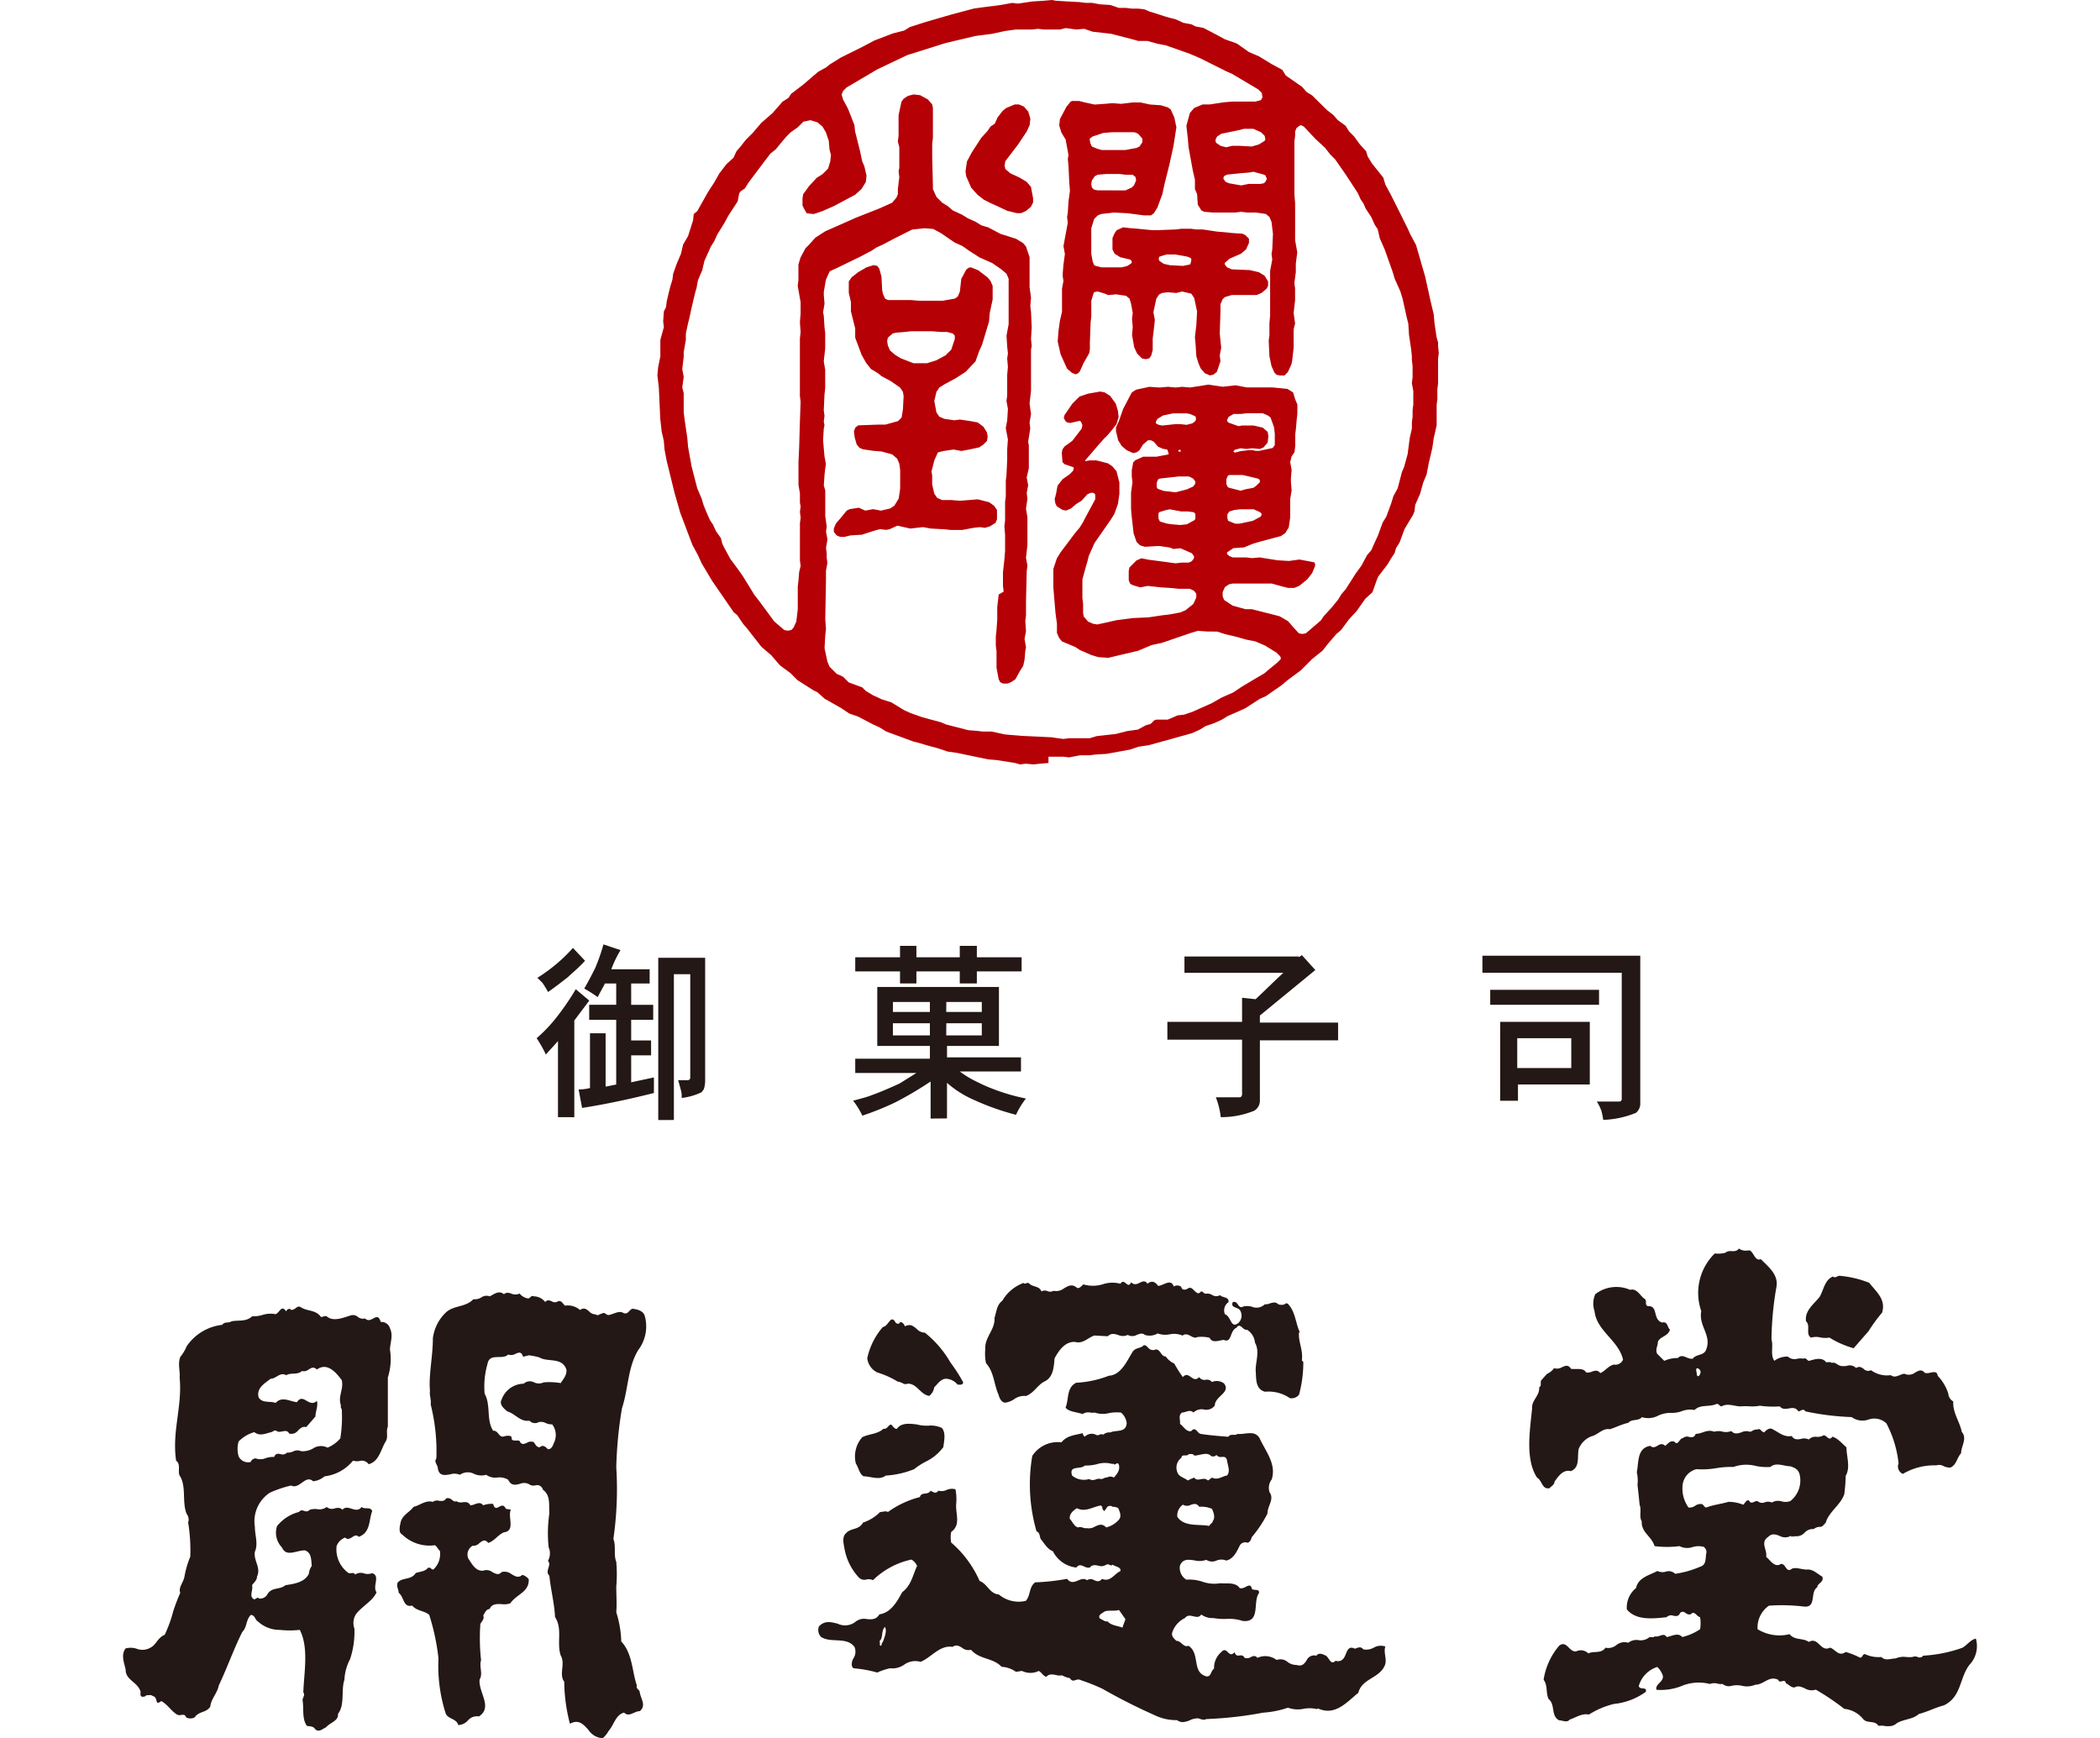 <svg xmlns="http://www.w3.org/2000/svg" width="145" height="120" viewBox="0 0 145 120">
  <g id="グループ_232" data-name="グループ 232" transform="translate(-95 -353)">
    <rect id="長方形_49" data-name="長方形 49" width="145" height="120" transform="translate(95 353)" fill="none"/>
    <g id="logo_kaiundo" transform="translate(103.493 353)">
      <path id="パス_199" data-name="パス 199" d="M102.3,52.482l-.589.049-.442.049-.54-.049-.393.049-.344-.1-1.276-.2-.589-.049-2.109-.441-.688-.1-.589-.2-.884-.244-.488-.148-.4-.1-1.866-.687-.488-.3-.441-.2-1.031-.54-.589-.2-.589-.393-1.129-.639-.488-.441-.295-.147-1.08-.688-.488-.488-.731-.54-.589-.688-.688-.589L81.5,43.207l-.295-.344-.393-.589-.244-.2-1.492-2.165-.731-1.228-.244-.54-.393-.731-.835-2.209-.393-1.375-.545-2.215-.147-.785-.049-.589-.147-.639-.049-.442-.049-.442-.049-1.08-.049-1.08-.1-.835.049-.54L75.5,24.4V23.269l.244-.884-.049-.393.049-.688.147-.295.049-.393.148-.639.1-.393.148-.488.049-.393.244-.688.295-.688.147-.639.344-.589.344-1.08.049-.442.244-.2.688-1.228.244-.393.2-.295.393-.688.488-.639.488-.442.2-.442.295-.344.344-.442.488-.488.589-.688.785-.688.688-.785.393-.244.2-.295.835-.639,1.031-.884.54-.295.244-.2.393-.244.393-.244,1.473-.731.835-.442,1.276-.488.785-.2.393-.244,1.08-.344.835-.244L95.608.8,97.149.389l.731-.1L99.009.143,99.8,0l.393.049.982-.147.785-.049L102.55-.2l.244.049.785.049.884.049.393.049h.441l.54.1.731.049.589.2h.488l.393.049h.441l.441.049.344.147,1.08.344.344.1.393.1.54.244.54.1.295.147.54.1.933.488.54.295.835.295.835.589.688.295.884.54.731.393.244.393,1.129.785.295.344.393.244L121.531,7.4l.441.344.3.344.54.393.244.393.344.344.393.54.442.488.1.344.295.488.786.983.148.488.393.731.639,1.276.488.983.2.441.393.731.639,2.21.344,1.571.244,1.031.049.589.148.983.1.344v.244l.049.488-.049.393v1.719l-.049.393v.674l-.049.393v1.424l-.2.884-.1.688-.244,1.031-.148.785-.244.589-.2.731-.344.785-.049.441-.1.244-.589.983-.344.933-.244.393-.1.344-.2.295-.295.488-.639.835-.1.244-.295.835-.488.442-.589.835-.54.589-.54.731-.344.295-.295.344-.295.344-.344.442-.731.589-.785.785-.932.688-.344.3-1.129.785-.441.2-.982.639-.441.2-.785.344-.393.244-.54.244-.589.2-.393.244-.54.244-1.228.344-1.768.488-.688.1-.589.2-1.62.295-.785.049-.393.049H104.5l-.785.147-.393-.049H102.3m.295-1.325.731.1.393-.049h1.424l.488-.147.441-.049.884-.1.785-.2.731-.1.54-.295.344-.1.244-.244.147-.049h.785l.688-.295.442-.049.589-.2.442-.2.884-.393.688-.393.785-.344.589-.393.983-.589.589-.344.344-.295.54-.441.244-.244v-.1l-.049-.1-.244-.244-.785-.488-.688-.295-.54-.1-.884-.244-.639-.147-.563-.184H113.3l-.688-.049-.488.147-1.424.488-.589.2-.688.147-.933.393-2.063.488-.688-.049-.488-.147-.785-.344-.3-.2-.344-.147-.589-.244-.2-.244-.148-.344v-.639l-.1-.731-.1-1.179-.049-.589V39.078l.244-.731.244-.393,1.031-1.375.295-.344.244-.393.148-.295.344-.639.344-.639v-.295l-.049-.1-.1-.049h-.15l-.244.1-.393.442-.393.244-.344.295-.344.147-.244-.049-.393-.244-.1-.2-.049-.295.1-.393.1-.54.344-.442.488-.344.244-.244.049-.2-.049-.049-.589-.2-.147-.147-.049-.639.049-.244.147-.2.54-.393.639-.835.049-.244-.1-.244-.1-.049-.639.147-.244-.049-.1-.1-.1-.2.049-.2.54-.785.488-.488.589-.2.835-.147.3.049.393.244.393.54.147.488.049.441-.147.488-.344.442-.295.344-.244.244-.393.442-.884,1.031v.049h.049l.244-.049h.488l.785.2.3.2.295.344.2.785v.785l-.1.688-.244.688-.244.393-1.129,1.62-.393.884-.1.393-.1.344-.244.884V41.1l.049.393v.639l.049.244.295.344.344.148.295.049,1.325-.295,1.129-.147,1.08-.049.982-.147.441-.049.785-.147.344-.147.546-.439.2-.442V40.8l-.147-.2-.295-.147h-.785l-.441-.049-.785-.049-.884-.1-.54.1-.488-.147-.2-.1-.1-.244v-.639l.049-.244.488-.488.344-.147.488.1,1.129.148.731.1.441-.049h.488l.2-.1.148-.2V38.2l-.148-.2-.785-.344-.488.049-.244-.1-.688-.1h-.244l-.785.049-.344-.1-.244-.244-.2-.589-.049-.441-.1-.884L108,34.909v-1.08l.1-.731-.049-.393v-.442l.1-.54.148-.147.54-.244h.933l.244-.049.54-.1.049-.049-.1-.295-.295-.049-.344-.147-.295-.344-.2-.1h-.2l-.344.295-.244.393-.2.147-.244.049-.442-.2-.344-.295-.244-.393-.148-.639v-.244l.2-.441.295-.835.589-1.129.295-.2.933-.2.687.049.589-.049.54.049.441-.049.54.049,1.276-.2.983.147.884-.1.785.147h1.768l1.031.1.393.244.148.488.147.344v.639l-.049.442-.049.589-.049.393v.785l-.049.442-.2.295-.1.393.1.54-.049.589v.244l.049.589-.1.589v1.276l-.1.688-.244.393-.295.2-1.473.393-.488.147-.589.244-.731.049-.441.295v.1l.148.147.244.1h.933l.393.049.54-.049.295.049.933.147.785.049.731-.1.785.147.244.049.049.1v.147l-.2.488-.344.441-.54.441-.344.147h-.442l-.393-.1-.731-.2h-2.7l-.244.049-.295.2-.148.344v.295l.1.244.589.393.884.244h.442l1.915.488.589.344.295.344.443.488.244.049.244-.049.688-.589.344-.295.2-.295.54-.589.441-.54.244-.393.295-.344.688-1.08.393-.54.393-.731.295-.344.148-.344.295-.639.344-.933.244-.393.344-.933.148-.488.295-.54.295-1.129.148-.344.244-.884.148-1.129.147-.639v-.441l.049-.393v-.441l.049-.393V26.8l-.1-.54.049-.393v-.785l-.049-.442V24.4l-.049-.488-.148-.983-.049-.785-.1-.393-.295-1.326-.148-.488-.393-.884-.148-.488-.54-1.523-.344-.785-.148-.639-.2-.295-.244-.54L124.2,14.2l-.147-.344-.2-.295-.2-.441-.835-1.276L122.1,10.81l-.354-.356-.344-.442-.687-.639-.785-.835-.2-.1-.1.049-.2.147-.1.244v.295l-.049.393v3.683l.049.589V16.39l.148.835-.1.785V18.6l-.1.731.049.393v.8l-.1.884.1.731-.1.393v1.284l-.1.884-.049.244-.244.54-.244.244h-.295l-.244-.049-.148-.147-.2-.442-.148-.688-.049-1.08.049-.393v-.785l.049-.589V18.505l.147-.785-.049-.393.049-.295.049-1.08-.1-.835-.148-.344-.244-.2-.687-.1H116l-.393-.049-.393.049h-1.571l-.589-.049-.2-.1-.244-.393-.049-.731-.148-.344v-.642l-.147-.639-.295-1.62-.049-.589-.1-.884.244-.884.295-.344.589-.244h.488l.985-.149.589-.049h1.571l.393-.1.1-.2-.049-.295-.244-.244-1.816-1.08-.344-.147-1.179-.589-.688-.344-.688-.295-1.668-.59-.54-.1-.731-.2H108.5l-.344-.1-1.525-.393-1.28-.146-.589-.2-.54.049-.731-.1-.393.1h-1.129l-.393-.049-.393.049h-1.136l-.731.1-.933.2-1.129.147-2.063.488-2.651.835-2.063.983L88.36,5.839l-.244.244-.1.244.1.344.344.639L88.9,8.438l.049.442.344,1.375.147.688.148.344.148.639-.049.442-.3.488-.441.393-1.473.785-.785.344-.589.2-.488-.049-.148-.244-.148-.295V13.5l.049-.295.393-.54.54-.589.393-.244.393-.393.148-.488.049-.442-.1-.393-.049-.589-.2-.589L86.7,8.545l-.344-.295L85.866,8.1l-.488.1-.393.393-.488.344-.295.295-.295.344-.442.54-.364.289-.488.639-1.031,1.375-.244.393-.295.2-.1.147-.1.54-.636.976-.295.54L79.427,16l-.2.442-.244.393-.442.983-.147.639-.295.688-.1.54-.1.344-.244,1.031-.147.688-.1.393-.147.688v.442l-.148.835v.344l-.1.835.1.54-.1.731.1.393v1.276l.049.442.2,1.375.049.589L77.657,32l.393,1.523.295.688.148.488.244.589.2.442.2.295.2.441.344.488.1.393.147.295.393.731.54.731.344.488.785,1.276.344.442,1.032,1.4.688.589.244.049.244-.049.147-.147.2-.441.1-.835V40.306l.049-.442.049-.589.1-.393-.049-.393V35.937l.049-.393-.049-.393.049-.393-.049-.244v-.639l-.1-.589V31.714l.049-1.08.049-1.719.049-1.375-.049-.393V23.17l.049-.442-.049-.688.049-.589v-.785l-.2-1.129.049-.393v-1.08l.147-.488.344-.639.244-.244.441-.488.688-.442.785-.344,1.326-.589,1.62-.639L91.5,13.8l.3-.349.1-.244v-.344l.1-.835-.049-.393.049-.244V9.964l-.1-.393.049-.393V7.754l.2-.933.147-.2.3-.2.393-.1.442.049.54.295.3.344.049.244V9.325l-.049.393v.931l.049,1.964v.244l.244.54.393.393.393.244.344.295.639.295.393.244.54.244.393.244.488.147.835.442,1.08.344.488.295.2.244.244.731v2.063l.1.731-.049.589.049.393.049,1.08-.049.785.049.488-.049.244v2.848l-.1.884.1.731-.1.589.049.393-.148.933.049.244v1.571l-.147.639.1.54-.1.54.049.393-.1.688.1.589v1.915l-.1.884.1.54-.049.393-.049,2.063v.982l-.049.393.049.688-.1.54.1.589-.049.244-.049.589-.091.429-.244.393-.295.54-.295.2-.244.1H99.16l-.2-.1-.1-.2-.147-.785V44.775l-.049-.393v-.639l.049-.442.049-.731v-.836l.1-.884.344-.2-.049-.393v-.933l.049-.442.049-.441.049-.589V36.727l-.049-.589.049-.393V34.463l.049-.393v-1.08L99.4,32.6l.049-1.08v-.688l.049-.688-.147-.785.1-.54.049-.785-.1-.54.049-.393V25.674l.049-.54-.049-.589L99.5,24.2l-.049-.442-.049-.785.147-.785V19.047L99.4,18.7l-.344-.295-.639-.441-.884-.393-.688-.441-.488-.344-.54-.244-.933-.639-.54-.295-.589-.049-.488.049-.393.049-1.179.589-.835.442-.441.2-.295.2-.835.442-1.62.785-.441.2-.049.049-.244.54-.148.835v.244l.049.589-.1.589.049.244.049.785.049.393v1.08l-.1.884.1.589V26.6l-.049.442-.049,1.08.049.393-.049.393.049.244-.049.244-.049.785.049.589.049.54.1.54-.049.295-.049.442-.049.731.1.344v1.768l.1.731-.049.344.1.54-.1.589.049.393v.295l.049.344-.1.54v.688l-.049,2.651.049.688-.049.442-.049.884.2.933.147.344.488.488.442.2.393.393.933.344.244.244.488.295.639.295.639.2.884.54.442.2.835.295,1.276.344.344.147,1.523.393.589.049.442.049h.589l.933.2.589.049.589.049,2.111.1M89.342,36.722l-.731.049-.393.1h-.295l-.244-.1-.2-.244v-.244l.148-.344.3-.344.442-.54.2-.1.639-.1.443.2.54-.1.54.1.639-.147.295-.2.295-.488.1-.688V32.254L92,31.813l-.148-.344-.344-.295-.731-.2-.589-.049-.688-.1-.244-.1-.2-.244L88.918,30l-.049-.441.1-.244.2-.148,1.375-.049h.488l.884-.244.244-.244.089-.551.049-.933-.049-.295-.2-.295-.639-.442-.639-.344-.244-.2-.488-.295-.344-.441-.3-.538-.441-1.179v-.639l-.295-1.179v-.639l-.148-.639v-.785l.2-.295.441-.344.589-.344.488-.147.244.049.147.2.147.54.049.933.049.244.148.344.2.1h1.571l.589.049h1.62l.835-.147.206-.139.147-.344.049-.442.049-.441.344-.639.2-.147h.147l.488.2.639.488.2.244.148.344v.933l-.2.933-.049.589-.488,1.62-.2.442-.244.688-.688.731-.688.442-.731.393-.393.244-.2.295-.148.639.148.785.2.295.344.147.687.1.393-.049.687.1.54.1.393.295.244.393.049.295-.049.295-.244.244-.295.2-.688.147-.54.1-.54-.1-.688.1-.393.1-.244.54-.2.785.049.244v.639l.147.639.2.295.344.147h.639l.589.049,1.228-.1.785.2.344.244.2.295v.642l-.1.244-.393.244-.344.1-.344-.049-.441.049-.785.147h-.785l-.442-.049-.933-.049-.54-.1-.884.1-.884-.2-.54.244-.244.049-.393-.049-.244.049-1.08.344m21.454-.731.589.049.442-.049.54-.295.049-.1v-.295l-.049-.1-.1-.049-.393-.049h-.442l-.785-.147-.244.049-.488.147-.049.1v.344l.1.2.488.147.344.049m3.879-.244.488.2h.295l.933-.2.54-.295.049-.1v-.1l-.1-.1-.441-.2h-.933l-.393.049-.344.1-.148.2v.244l.049.2m-4.468-2.063.835.1.785-.2.441-.2.148-.2v-.148l-.148-.2-.295-.147H111.3l-.441.049-.442.049-.443.049-.1.049-.1.244v.295l.049.1.1.049.295.1m4.566-.2.785.2.344-.1.54-.1.2-.147.244-.244v-.1l-.049-.1-.1-.049-1.031-.244h-.933l-.1.049-.1.244v.344l.1.2.1.049m-3.339-2.5-.049-.147-.1.049-.049.049.049.049h.147m4.566-.1h.393l.2.049h.244l.933-.2.147-.2v-.775l-.049-.441-.244-.688-.2-.147-.344-.147h-1.08l-.441.049h-.488l-.344.2-.1.2v.1l.1.1.687.244.244-.049h.785l.639.147.344.295.049.295-.049.441-.295.344-.244.1-.54-.049-.393.049-.393-.049-.393.1-.1.1v.049l.1.049.393-.1.441-.049m-4.91-1.816h.295l.442.049.393-.1.2-.147.049-.1v-.147l-.049-.1-.344-.148-.244-.049h-.95l-.688.147-.393.244-.1.2v.1l.2.1.244.049.933-.1m-6.383-4.174-.244.54-.147.147-.148.049-.244-.1-.344-.295-.442-.983-.2-.884.049-.688.1-.731.148-.639V19.734l.1-.54-.049-.295v-.244l.049-.589.1-.731-.1-.54.1-.54.2-1.08-.049-.393.049-.295.049-.785.1-.731-.049-.589-.049-1.08-.049-.54.049-.244-.2-1.08-.295-.488-.148-.488.049-.442.442-.835.293-.364.1-.049h.488l.393.1.688.147.688-.049.54-.049.589.049.835-.1h.488l.688.147.731.049.488.147.2.147.244.54.147.688-.2,1.276-.277,1.27-.344,1.375-.147.688-.344.933-.244.393-.2.147h-.488l-1.129-.147-.933-.049-.884.1-.244.1-.244.244-.2.639v1.768l.1.54.1.244.1.049.393.1h1.412l.393-.1.295-.2v-.1l-.049-.1-.1-.049-.639-.147-.393-.244-.148-.295v-.785l.148-.344.147-.2.442-.2.393.049.589.049,1.031.1h.344l1.276-.049.393-.049h.639l.393.049h.441l.982.147.589.049.442.049.731.049.2.1.244.244v.295l-.2.442-.344.295-.785.344-.344.295v.1l.147.2.344.147,1.228.049.639.147.393.244.244.393v.295l-.1.2-.344.295-.344.147h-1.719l-.488.147-.147.147-.148.344V21.3l-.049,1.523.1.983-.1.54.049.393-.244.731-.244.2-.244.049-.344-.147-.295-.344-.147-.344-.148-.488-.049-.785-.049-.54.1-.835.049-.933-.2-.933-.2-.295-.639-.147-.393.1-.589-.049-.393.049-.2.1-.2.295-.2.933.1.54-.1.884-.049.393v.785l-.1.393-.148.2-.244.049-.244-.049-.344-.344-.2-.442-.148-.835.049-.54-.049-.589.049-.393L108,20.767l-.1-.344-.244-.2-.687-.1-.54.049-.244-.1-.488-.147-.244.049-.049.1-.148.488v1.08l-.049.442-.049,1.375v.488l-.049.244-.393.688m-11.734,0h.933l.639-.2.639-.344.393-.393.244-.731v-.244l-.148-.147-.393-.1H94.85l-.589-.049H92.827l-.441.049-.589.049-.244.049-.344.295-.049.244.049.295.147.344.344.295.393.244.884.344M110.7,18.111l.884.049.488-.1.049-.1.049-.244-.049-.1-.244-.1-.835-.147h-.589l-.488.147-.049.1v.1l.049.1.295.2.442.1M99.51,14.382l-.731-.344-.54-.244-.393-.2-.441-.344-.441-.488-.344-.785-.049-.344.1-.688.344-.639.639-.983.442-.488.2-.295.295-.2.2-.442.344-.441.244-.2.589-.244h.295l.344.147.295.344.147.488-.049.442-.2.442-.589.884-.892,1.171-.049.295.049.244.344.295.639.295.488.295.3.344.147.785v.295l-.147.295-.344.295-.344.147h-.3l-.589-.147m7.169-1.424h.933l.442-.2.147-.147.148-.344-.049-.244-.2-.147h-.488l-.393-.049h-.933l-.589.049-.2.1-.2.295-.049.244.049.244.147.147.244.049h.983m9.426-.442h.835l.244-.049.1-.1.1-.2-.1-.244-.1-.049-.731-.2-.244.049-.589.049-.983.1-.2.1-.049.1v.1l.148.2.244.1.835.147.488-.1M105.989,10.16H107.6l.785-.147.2-.1.2-.295V9.375l-.295-.344-.244-.1H106.67l-.589.049-.731.244-.2.147v.1l.049.244.1.2.344.147.344.1m9.476-.295.884.049.488-.147.393-.244.049-.1-.049-.244-.244-.244-.54-.244h-.639l-.393.1-1.179.244-.294.194-.1.2V9.57l.049.1.295.2.393.1.393-.1h.488" transform="translate(-38.398 0.2)" fill="#b50005"/>
      <path id="パス_200" data-name="パス 200" d="M-1555.487-7299.312c-.344-.386-.673-.762-1.279-.428a11.63,11.63,0,0,1-.394-2.9c-.391-.538.1-1.23-.244-1.816-.294-.884.146-1.817-.392-2.656-.048-.976-.294-1.86-.391-2.846-.344-.341.194-.73-.1-1.028a1.04,1.04,0,0,0,.05-.936,9.337,9.337,0,0,1,.051-2.356c-.05-.586.1-1.228-.444-1.617a.424.424,0,0,0-.2-.27.43.43,0,0,0-.335-.032.541.541,0,0,1-.444-.095.745.745,0,0,0-.609-.014c-.306.076-.609.154-.812-.281a1.169,1.169,0,0,0-.732-.157,1.072,1.072,0,0,1-.786-.186,1.214,1.214,0,0,1-.832-.061.942.942,0,0,0-.986.061.946.946,0,0,0-.663-.031c-.387.064-.769.132-.86-.411,0-.243-.294-.443-.1-.685a13.323,13.323,0,0,0-.394-3.733c.05-.343-.1-.636-.048-.93-.1-1.131.2-2.355.2-3.633a2.979,2.979,0,0,1,.834-1.722c.539-.583,1.423-.391,1.964-.982a.813.813,0,0,0,.54-.115.624.624,0,0,1,.588-.079c.294-.146.639-.441.982-.146.177-.155.342-.1.519-.04a.667.667,0,0,0,.563-.01.911.911,0,0,0,.588.34c.147,0,.2-.242.393-.146a1.02,1.02,0,0,1,.785.393c.155-.18.3-.112.449-.049a.4.4,0,0,0,.436,0c.244-.093.343.2.488.3a1.274,1.274,0,0,1,1.031.3c.284-.2.454-.053.633.1a.583.583,0,0,0,.449.2c.146.148.294-.05.441-.05.147-.146.293.1.44.1.345-.049.737-.341,1.031-.144.342.144.394-.245.639-.294.344.048.731.147.834.487a2.693,2.693,0,0,1-.441,2.358c-.732,1.179-.688,2.7-1.129,4.024a28.505,28.505,0,0,0-.394,4.072,23.99,23.99,0,0,1-.2,4.96c.2.489,0,1.083.2,1.57a10,10,0,0,1,0,1.721c0,.586.05,1.176,0,1.768a7.178,7.178,0,0,1,.344,2.015c.786.835.737,2.058,1.081,3.048-.1.194.195.3.195.442.051.439.488.933,0,1.323-.391,0-.731.442-1.078.1-.59.146-.688.834-1.081,1.277a1.675,1.675,0,0,1-.391.485.259.259,0,0,1-.082,0,1.278,1.278,0,0,1-.9-.553Zm-2.8-19.383c.294,0,.344-.3.443-.5a1.221,1.221,0,0,0-.15-1.22.909.909,0,0,1-.436-.085.72.72,0,0,0-.495-.067.513.513,0,0,1-.638-.1c-.639.1-.981-.487-1.523-.638-.244-.2-.591-.485-.394-.834a1.641,1.641,0,0,1,1.521-1.081.623.623,0,0,1,.718-.091.776.776,0,0,0,.658,0,4.62,4.62,0,0,1,1.178.05c.146-.242.441-.541.394-.934-.3-.882-1.277-.488-1.866-.838a4.147,4.147,0,0,0-.732-.146l-.393.1c-.122-.39-.306-.295-.533-.2a.6.6,0,0,1-.5.045c-.391.4-1.276-.144-1.423.641a5.705,5.705,0,0,0-.2,2.062c.444.788.1,1.82.592,2.561.163-.021.261.085.354.2s.2.245.381.193c.146-.05.444-.1.54.049-.038.245.152.236.336.231a.837.837,0,0,1,.2.015c.141.315.319.227.522.14a.513.513,0,0,1,.461-.045c.1.1.2.4.441.345a.268.268,0,0,1,.176-.082c.133-.008.259.122.363.225Zm-16.056,19.344c-.146-.244-.394-.2-.59-.244-.344-.488-.2-1.176-.295-1.77,0-.2.2-.344.051-.54.048-1.373.39-3.092-.244-4.316a6.406,6.406,0,0,1-1.375,0,2.21,2.21,0,0,1-1.521-.588c-.194-.1-.194-.443-.488-.443-.344.344-.244.835-.588,1.177-.591,1.177-1.031,2.456-1.619,3.685-.1.539-.54.934-.59,1.473-.295.441-.785.295-1.078.736a.631.631,0,0,1-.59,0c-.057-.206-.2-.186-.351-.166a.38.38,0,0,1-.286-.033c-.444-.293-.636-.687-1.081-.931-.1.095-.2.147-.294.095-.05-.146-.05-.386-.294-.441-.1-.1-.294-.049-.443-.049-.1.1-.148.1-.294.1-.146-.053-.1-.2-.1-.345-.2-.687-1.031-.786-1.031-1.522-.1-.488-.344-1.033,0-1.471a1.368,1.368,0,0,1,.755.021,1.1,1.1,0,0,0,.964-.076c.391-.194.487-.685.975-.881a8.985,8.985,0,0,0,.588-1.618,13.458,13.458,0,0,1,.488-1.28c-.148-.393.244-.73.3-1.179a6.72,6.72,0,0,1,.392-1.321,11.988,11.988,0,0,0-.147-2.359.623.623,0,0,0-.1-.587c-.344-.832,0-1.919-.488-2.653-.146-.291.1-.787-.244-1.031-.294-2.06.441-3.732.244-5.743.048-.438-.146-.933.048-1.422a3.009,3.009,0,0,0,.443-.739,3.432,3.432,0,0,1,2.456-1.473c.146-.243.442-.1.637-.243.541-.1.981.05,1.425-.344a2.291,2.291,0,0,0,.7-.091,1.839,1.839,0,0,1,.914-.057c.294-.1.394-.687.737-.194.05-.15.244-.244.343-.1.344,0,.392-.394.732-.146.444.245.984.146,1.325.635.149,0,.244-.1.394-.049.441.395,1.13.1,1.62-.049a.531.531,0,0,1,.531.089.563.563,0,0,0,.5.109c.194.194.381.1.549.009.21-.113.392-.229.533.236a.6.6,0,0,1,.637.438c.244.488,0,1.036,0,1.476a4.165,4.165,0,0,1-.147,1.915v3.39c-.148.39.05.688-.148,1.031-.344.543-.441,1.375-1.179,1.569a.561.561,0,0,0-.633-.219,1,1,0,0,1-.449-.026,2.967,2.967,0,0,1-1.962,1.083,1.449,1.449,0,0,1-.784.341c-.291-.26-.537-.078-.792.107-.225.16-.456.324-.732.184a7.833,7.833,0,0,0-1.472.5,2.361,2.361,0,0,0-1.031,2.353c0,.59.243,1.179,0,1.721-.1.639.441,1.08.147,1.719,0,.244-.2.391-.343.592.1.343-.244.782.147.975.1,0,.243-.2.343-.051a.61.61,0,0,0,.541-.244c.294-.585.881-.337,1.276-.681.637-.1,1.325-.2,1.619-.79a1.058,1.058,0,0,1,.2-.539c-.048-.394,0-.934-.488-1.077-.588,0-1.275.487-1.569-.2a1.454,1.454,0,0,1-.343-1.473,2.829,2.829,0,0,1,1.523-.98c.1-.146.218-.111.347-.076a.316.316,0,0,0,.387-.071,1.219,1.219,0,0,1,.5-.048.851.851,0,0,0,.676-.148.543.543,0,0,0,.558.095c.19-.038.374-.07.523.1.186-.216.411-.141.635-.073s.488.157.69-.123c.2.2.637-.049.731.295-.244.636-.1,1.474-.932,1.77-.147-.174-.3-.074-.449.02s-.313.2-.487.028a1,1,0,0,0-.588.587,2.005,2.005,0,0,0,.835,1.87.519.519,0,0,0,.169,0c.1-.014.21-.028.272.1a.682.682,0,0,1,.618-.081.862.862,0,0,0,.561-.018c.59.193,0,.881.3,1.322-.243.59-1.031.986-1.425,1.521a1.143,1.143,0,0,0-.1.986,6,6,0,0,1-.3,2.107,3.418,3.418,0,0,0-.391,1.426c-.244.732.047,1.717-.444,2.357.05.486-.539.588-.835.932-.177.074-.331.222-.513.222a.4.4,0,0,1-.214-.076Zm-5.3-19.885a1.857,1.857,0,0,0,0,1.031.719.719,0,0,0,.835.387.368.368,0,0,1,.344-.244.941.941,0,0,0,.7-.021,1.572,1.572,0,0,1,.575-.078c.1-.266.267-.23.442-.2a.4.4,0,0,0,.442-.1.929.929,0,0,0,.415-.076.633.633,0,0,1,.568-.021,1.481,1.481,0,0,0,.795-.176.985.985,0,0,1,1.021-.07,2.329,2.329,0,0,0,.884-.639,9.271,9.271,0,0,0,.1-2.014c-.05-.049-.1-.243-.05-.243-.243-.639.2-1.128.05-1.767-.441-.594-1.031-1.229-1.719-.731-.222-.221-.381-.112-.562-.009a.51.51,0,0,1-.47.11c-.294.291-.785.093-1.079.291-.444-.244-.687.244-1.081.244-.44.341-.981.641-.834,1.275.244.44.788.243,1.178.395.443-.488.982-.1,1.472-.051.229-.357.446-.228.678-.09.211.12.438.241.7,0,.1.341-.1.729-.1,1.076l-.637.734c-.244-.069-.4.077-.561.23a.573.573,0,0,1-.618.214c-.11-.219-.291-.182-.474-.146-.149.029-.3.06-.411-.05-.146-.049-.2.05-.344.1-.441.1-.785.3-1.177,0a2.476,2.476,0,0,0-1.078.638Zm113.643,19.637a3.024,3.024,0,0,0-.421,0c-.244-.394-.731-.143-1.033-.442a1.923,1.923,0,0,0-1.325-.729,16.663,16.663,0,0,0-1.965-1.326.914.914,0,0,1-.754-.086c-.243-.105-.465-.215-.718-.062-.244,0-.391-.2-.588-.295-.052-.2-.154-.17-.262-.14s-.209.059-.279-.1c-.638-.3-.983.342-1.573.342a1.461,1.461,0,0,1-.927.074,1.638,1.638,0,0,0-.79.023.676.676,0,0,1-.541-.148.966.966,0,0,1-.351-.023.857.857,0,0,0-.533.023,3.1,3.1,0,0,0-1.988.156,3.881,3.881,0,0,1-1.693.246c-.148-.445.731-.59.343-1.184a1.167,1.167,0,0,0-.294-.391,1.931,1.931,0,0,0-1.277,1.324c.1.295.59,0,.487.394a4.531,4.531,0,0,1-2.207.835,5.837,5.837,0,0,0-1.719.732c-.488-.1-.885.2-1.325.346-.2.245-.488.051-.732.051-.588-.294-.244-1.08-.731-1.473-.2-.445-.047-.934-.341-1.326a4.713,4.713,0,0,1,1.079-2.358c.3-.224.487-.035.673.149.145.146.291.285.506.244a.736.736,0,0,1,.835.15c.344-.2.884.045,1.179-.4a.867.867,0,0,0,.749-.179.885.885,0,0,1,.822-.16.909.909,0,0,1,.712-.181.941.941,0,0,0,.761-.214c.146,0,.294.049.344-.049a.6.6,0,0,0,.366-.043c.18-.057.351-.115.47.092.344-.049.785-.344,1.079,0a3.839,3.839,0,0,0,1.228-.54,2.346,2.346,0,0,0,0-.833c-.244-.049-.391-.488-.637-.2a.383.383,0,0,1-.349-.08c-.122-.078-.224-.151-.389-.018-.105.266-.284.23-.471.2a.418.418,0,0,0-.463.1c-.933.1-2.112.244-2.749-.542a1.731,1.731,0,0,1,.637-1.472c.15-.729.935-.884,1.475-1.178a.8.8,0,0,0,.568.052.636.636,0,0,1,.659.144,6.746,6.746,0,0,0,1.719-.487c.488-.147.344-.642.441-.985a.446.446,0,0,0-.194-.39,1.433,1.433,0,0,0-.757.013,1.158,1.158,0,0,1-.912-.062,6.851,6.851,0,0,1-1.72,0c-.2-.687-.933-.936-.885-1.719-.2-.292,0-.785-.146-1.127-.05-.488-.1-.982-.147-1.377a2.61,2.61,0,0,0-.049-.882c.146-.691,0-1.671.933-1.818.19.167.346.077.5-.013s.323-.189.525.013c.2-.146.344-.393.64-.291.244.341.345-.245.589-.245a.418.418,0,0,1,.423-.08c.179.027.352.059.461-.212.442,0,.785-.347,1.276-.147a1.032,1.032,0,0,1,.558-.011.986.986,0,0,0,.62-.038c.221.245.461.17.709.085a.75.75,0,0,1,.57-.036c.147,0,.294-.2.539-.146.15-.15.244.146.443.193.146-.146.393-.389.637-.193.394.193.738.54,1.275.439.167.28.4.244.643.2a.729.729,0,0,1,.536.043.624.624,0,0,1,.54-.184.8.8,0,0,0,.487-.11c.2,0,.393.443.59.1.391.1.688.488.982.733,0,.639.294,1.373-.05,1.962a11.95,11.95,0,0,1-.1,1.275c-.244.738-1.08,1.229-1.277,1.963-.146.152-.194.244-.343.293a.674.674,0,0,0-.487.152.773.773,0,0,0-.628.244.761.761,0,0,1-.7.242l-.048.052a.173.173,0,0,0-.1-.052c-.031.087-.043.055-.067.026s-.042-.048-.08-.024a.774.774,0,0,1-.731-.016c-.267-.1-.528-.2-.787.065-.588.393-.05.884-.147,1.378.295.244.589.783,1.032.488.344,0,.344.642.731.348.244-.15.688.045,1.033.045.444-.045.731.295,1.081.488.146.393-.344.445-.344.73-.54.344,0,1.473-.981,1.33a12.666,12.666,0,0,0-2.356-.055,1.83,1.83,0,0,0-.787,1.625,2.882,2.882,0,0,0,2.21.342c.344.444.934.245,1.325.539.348-.2.546,0,.744.186s.392.377.732.205c.392.15.588.641,1.079.3a5.393,5.393,0,0,1,.981.393c.2,0,.146-.245.344-.245a2.212,2.212,0,0,0,1.131.2c.294.292.637.1.975.1a1.408,1.408,0,0,1,.747-.1,2.258,2.258,0,0,0,.43,0,.438.438,0,0,1,.34-.007.31.31,0,0,0,.4-.085,9.59,9.59,0,0,0,2.7-.546c.344-.194.541-.538.933-.635a1.871,1.871,0,0,1-.443,1.814c-.689.885-.541,2.213-1.767,2.8-.59.148-1.129.444-1.719.59-.443.393-1.031.344-1.523.637a.807.807,0,0,1-.6.207,2.239,2.239,0,0,1-.256-.008Zm-13.925-16.741a2.255,2.255,0,0,0,.394,1.669.685.685,0,0,0,.458-.121.646.646,0,0,1,.427-.12c.148,0,.194.241.342.241.487-.192,1.031-.241,1.523-.391a2.648,2.648,0,0,1,1.031.2c.146-.149.2-.347.394-.3.091.213.226.156.366.1a.346.346,0,0,1,.228-.048.481.481,0,0,0,.513.074.61.61,0,0,1,.47.022.837.837,0,0,1,.682-.079.986.986,0,0,0,.594-.021,1.812,1.812,0,0,0,.637-1.865c-.1-.341-.344-.44-.637-.539-.44,0-.982-.3-1.375.047a3.641,3.641,0,0,1-1.008-.07,2.624,2.624,0,0,0-1.545.07,6.166,6.166,0,0,0-1.192.084,5.716,5.716,0,0,1-1.36.069,1.265,1.265,0,0,0-.938.982Zm-84.548,16.694c-.147-.486-.738-.4-.884-.836a10.85,10.85,0,0,1-.488-3.778,15.415,15.415,0,0,0-.638-3c-.345-.3-.835-.244-1.179-.639-.637.148-.541-.588-.931-.883,0-.243-.2-.488-.05-.732.344-.342.932-.146,1.229-.636.292-.1.637-.1.834-.345a.179.179,0,0,1,.224.038c.05.043.1.083.166.058a1.437,1.437,0,0,0,.444-1.273c-.15-.151-.2-.3-.344-.395a2.706,2.706,0,0,1-2.259-.739c-.295-.145-.147-.638-.1-.882.147-.486.588-.639.883-1.028.443-.1.835-.487,1.329-.343a.5.5,0,0,1,.431-.076c.185.02.366.044.5-.172a.413.413,0,0,1,.384.1c.112.085.2.166.3.095a.618.618,0,0,0,.458.077c.2-.018.384-.037.522.213.294,0,.638-.34.884,0a1.617,1.617,0,0,1,.688-.1c.1.376.251.287.415.2s.322-.168.466.145l.345.049c-.244.488.344,1.473-.487,1.571-.44.2-.639.589-1.079.731-.235-.293-.413-.135-.615.018a.565.565,0,0,1-.466.178.708.708,0,0,0-.294.885c.244.342.488.885,1.031.835a.646.646,0,0,1,.621.094c.227.12.441.243.655,0a.782.782,0,0,1,.677.147c.25.145.477.291.747.047a.887.887,0,0,1,.441.3c.051.884-.834,1.031-1.274,1.668a1.33,1.33,0,0,1-.584.055c-.344-.014-.69-.033-.842.338-.244,0-.344.3-.44.444.1.243-.1.392-.2.587a14.061,14.061,0,0,0,.05,2.506c-.148.439.147.933-.1,1.326-.1.881.935,1.91-.047,2.551a.824.824,0,0,0-.764.281.933.933,0,0,1-.61.311Zm49.638-.344a3.43,3.43,0,0,1-1.57-.347,39.871,39.871,0,0,1-3.585-1.814,13.323,13.323,0,0,0-1.472-.589.433.433,0,0,0-.381-.018c-.145.045-.267.091-.406-.134a1.737,1.737,0,0,1-.539-.192.922.922,0,0,1-.416-.021c-.236-.046-.487-.092-.665.122-.244-.052-.344-.347-.54-.4a1.281,1.281,0,0,1-1.129,0c-.147,0-.295.051-.441.051a1.852,1.852,0,0,0-.985-.34c-.588-.639-1.519-.489-2.11-1.177a.677.677,0,0,1-.609-.132c-.207-.128-.4-.253-.66-.067-.885-.148-1.475.733-2.211,1.032a1.321,1.321,0,0,0-1.139.2,1.433,1.433,0,0,1-.975.244,4.764,4.764,0,0,0-.883.295,8.541,8.541,0,0,0-1.621-.293c-.2-.1-.147-.443-.047-.644a.85.85,0,0,0,.1-.829c-.541-.732-1.62-.244-2.306-.69a.679.679,0,0,1-.147-.731c.4-.424.845-.3,1.291-.187a1.167,1.167,0,0,0,1.26-.154.936.936,0,0,1,.758-.162c.326.025.647.049.864-.33.784-.1,1.225-.881,1.569-1.521.641-.488.731-1.178,1.031-1.816a.876.876,0,0,0-.392-.443,5.416,5.416,0,0,0-2.653,1.424.68.68,0,0,0-.451-.049.517.517,0,0,1-.531-.146,3.937,3.937,0,0,1-.981-1.965c-.05-.294-.2-.834.1-1.079.341-.393.882-.2,1.178-.738a2.956,2.956,0,0,0,1.175-.73c.2,0,.394-.1.542,0a6.531,6.531,0,0,1,2.21-1.033c.1-.39.542-.1.738-.439.2.1.344.245.54,0a.806.806,0,0,0,.551-.046.914.914,0,0,1,.625-.052,3.562,3.562,0,0,1,.05,1.027c-.05.689.344,1.424-.345,1.919a1.925,1.925,0,0,0,0,.731,7.47,7.47,0,0,1,1.963,2.655c.541.193.687.882,1.328.931a2.13,2.13,0,0,0,1.865.44c.343-.4.2-.935.639-1.276a15.139,15.139,0,0,0,2.21-.245c.243.325.5.222.752.116.209-.085.422-.174.62-.018a.444.444,0,0,1,.5,0c.177.067.349.144.533-.094.59.245.835-.345,1.279-.538.047-.294-.344-.294-.542-.441-.081.076-.145.047-.219.008a.24.24,0,0,0-.224-.008.611.611,0,0,1-.547.066c-.214-.039-.426-.08-.582.131a.589.589,0,0,1-.393-.074c-.187-.081-.366-.162-.539.074a2.051,2.051,0,0,1-1.621-1.127c-.391-.15-.587-.543-.835-.836-.1-.2-.047-.443-.294-.54a11.635,11.635,0,0,1-.293-5.206,2.085,2.085,0,0,1,2.012-.935c.393-.489.932-.489,1.472-.638a.3.3,0,0,0,.146.244.664.664,0,0,1,.732-.146.27.27,0,0,0,.286.008.294.294,0,0,1,.254,0,.635.635,0,0,1,.487-.153c.392-.193,1.079.049,1.129-.639a1.1,1.1,0,0,0-.393-.732,2.762,2.762,0,0,0-.822.035,1.756,1.756,0,0,1-.993-.035,1.164,1.164,0,0,1-.308,0,.687.687,0,0,0-.527.1c-.441-.146-.932-.146-1.179-.441.244-.586.051-1.373.731-1.717a7.276,7.276,0,0,0,2.258-.485c.835-.049,1.229-.982,1.623-1.621.194-.346.588-.245.784-.486.13-.021.212.072.307.168a.427.427,0,0,0,.528.122c.344,0,.344.486.688.486a1.424,1.424,0,0,0,.588.489,10.139,10.139,0,0,0,.59.934c.22-.245.391-.123.563,0s.344.243.565,0a.435.435,0,0,0,.456.187.429.429,0,0,1,.429.154.829.829,0,0,1,.835.1c.488.634-.637.878-.637,1.52a.731.731,0,0,1-.755.278.8.8,0,0,0-.72.209c-.244-.244-.537,0-.785,0-.294.2-.1.544-.146.787.244.148.44.589.785.488.3-.344.394.146.64.2.637.1,1.276.148,1.914.2.082-.139.212-.137.344-.137a.473.473,0,0,0,.294-.058,2.547,2.547,0,0,0,.495-.027c.4-.044.785-.091,1.026.322.394.882,1.179,1.769.835,2.846a.955.955,0,0,0-.146.886c.343.486-.147.932-.147,1.471a8.371,8.371,0,0,1-1.081,1.623c-.047.146-.1.341-.294.391a.43.43,0,0,0-.541.2c-.194.4-.441.934-.932,1.027a.888.888,0,0,0-.668,0,.73.73,0,0,1-.708-.049,1.433,1.433,0,0,1-.818.038c-.411-.058-.795-.125-1,.356a.948.948,0,0,0,.44.975,2.9,2.9,0,0,1,1.1.137,2.43,2.43,0,0,0,1.219.112c.107.007.229.007.357.007.379,0,.794,0,1.015.334a.587.587,0,0,0,.394-.085c.2-.1.378-.2.442.133.15.147.54-.048.487.294-.443.592.147,2.064-1.131,1.917a2.924,2.924,0,0,0-1.1-.138,4.432,4.432,0,0,1-.917-.059,1.3,1.3,0,0,1-.835-.246c-.147.222-.344.17-.546.123s-.411-.1-.583.123a1.676,1.676,0,0,0-.884,1.029c-.047.244.148.4.294.543.344,0,.488.488.837.34.834.545.2,1.817,1.226,2.111.344.051.294-.344.541-.539a1.417,1.417,0,0,1,.488-1.127c.219-.244.341-.121.465,0s.244.243.465,0c.077.258.21.243.348.227a.283.283,0,0,1,.341.164.5.5,0,0,0,.424-.05c.157-.073.295-.147.461.05a1.291,1.291,0,0,1,1.326.146.759.759,0,0,1,.767.144,1.007,1.007,0,0,0,.609.2c.4.123.544-.1.693-.314a.566.566,0,0,1,.683-.322c.1-.2.39-.146.54-.05.344.05.391.783.785.394a.451.451,0,0,0,.488-.1c.293-.245.243-1.033.835-.73.2-.055.394-.2.59.045a1.08,1.08,0,0,0,.718-.117.942.942,0,0,1,.8-.078c-.148.445.15.883-.047,1.326-.393.883-1.572.883-1.817,1.865-.833.686-1.621,1.622-2.8,1.078l-.047.053a2.243,2.243,0,0,0-.93-.023,1.971,1.971,0,0,1-1.084-.078,6.541,6.541,0,0,1-1.719.345,26.03,26.03,0,0,1-3.928.442c-.148.1-.391,0-.541-.05a1.262,1.262,0,0,0-.576.127,1.407,1.407,0,0,1-.518.133.683.683,0,0,1-.351-.115Zm-20.57-5.449c.1.046-.05.39.146.291a.387.387,0,0,1,.1-.245c.1-.294.3-.729.147-1.031-.291.249-.094.74-.388.986Zm16.792-.937c.047-.2.148-.394.2-.587l-.444-.635c-.294.1-.687,0-.981.1-.2.148-.488.244-.344.488.147.051.344.244.54.2.247.294.691.294,1.035.439Zm-1.905-6.979c.257-.123.515-.232.774.058a1.666,1.666,0,0,0,.885-.539c.2-.244.05-.543-.047-.789a.686.686,0,0,0-.394-.094c-.1-.1-.2-.049-.294-.049-.149.1-.149.241-.3.344-.048-.1-.148-.149-.1-.244l-.1-.148c-.59.1-1.08.486-1.671.194-.244.151-.539.4-.488.737.2.2.3.539.59.592.081-.059.2-.023.321.015a.554.554,0,0,0,.267.032.782.782,0,0,0,.55-.105Zm5.685-.679c.488.733,1.523.488,2.21.637.05-.145.244-.2.244-.344.194-.244.047-.59-.05-.833a1.784,1.784,0,0,0-.884-.147c-.189-.27-.39-.2-.6-.13a.528.528,0,0,1-.528-.017.907.907,0,0,0-.388.838Zm2.113-2.5c.1-.052.194-.151.294-.2.394.2.688-.1,1.031-.148.244-.291.046-.687,0-1.031-.055-.264-.194-.256-.352-.253a.375.375,0,0,1-.385-.14c-.1.146-.244.1-.344.1-.294-.344-.785-.051-1.178-.051-.1-.145-.244-.1-.392-.1-.044.088-.151.088-.251.088-.122,0-.244,0-.244.16a.839.839,0,0,0-.292.982c.1.342.487.393.731.59a3.17,3.17,0,0,1,.442-.2c.122.178.29.145.463.109a1.362,1.362,0,0,1,.2-.024.37.37,0,0,1,.281.116Zm-9.38-.347a1.275,1.275,0,0,0,1.177.245.517.517,0,0,0,.463.025.581.581,0,0,1,.373-.025c.148,0,.3-.149.392-.1a.453.453,0,0,1,.487,0c.2-.244.444-.486.344-.884-.053-.15-.129-.108-.2-.065s-.141.084-.186-.031l-.05.045a1.851,1.851,0,0,0-1.1.013,3.12,3.12,0,0,1-.818.088c-.287.3-1.121-.045-.876.691Zm32.111.148c-.835-1.275-.488-3.291-.344-4.763-.05-.59.54-.885.488-1.474.2-.1.05-.341.147-.488l.394-.44a1.193,1.193,0,0,0,.488-.395.669.669,0,0,0,.548-.065c.229-.1.427-.2.63.116a2.805,2.805,0,0,0,.339.007c.284,0,.55-.012.692.234a.665.665,0,0,0,.4-.05c.2-.069.4-.14.582.1.344-.146.54-.487.933-.59a.568.568,0,0,0,.638-.343c-.3-1.326-1.816-1.965-1.966-3.34a1.618,1.618,0,0,1,.05-1.176,2.368,2.368,0,0,1,2.406-.3c.488-.145.731.488,1.031.639.148.147-.05.4.2.487.731-.049.3.934.984,1.131.391-.1.344.341.538.486-.147.488-.638.44-.835.835,0,.3-.2.542-.048.839l.488.485a2.161,2.161,0,0,1,.933-.193c.209-.213.4-.129.609-.042a.851.851,0,0,0,.422.089c.243-.342.785-.194.931-.639.394-.983-.538-1.615-.341-2.65a3.81,3.81,0,0,1,.932-3.979,1.961,1.961,0,0,0,.731-.049.561.561,0,0,1,.437-.11c.194,0,.389,0,.495-.182a.8.8,0,0,0,.561.141.721.721,0,0,1,.224,0c.3.246.343.732.731.592.54.541,1.227,1.075,1.081,1.911a22.224,22.224,0,0,0-.343,3.635c.147.489-.1,1.03.194,1.473a1.528,1.528,0,0,1,.935-.292.694.694,0,0,0,.67.146,1.1,1.1,0,0,1,.408,0c.2-.1.244.148.394.148.344-.095.884-.292,1.178.1.1,0,.293-.046.393.048.2-.094.391.147.589.2a1.329,1.329,0,0,0,.44,0,.609.609,0,0,1,.64.149c.224-.149.375-.047.527.062a.417.417,0,0,0,.5.085,1.871,1.871,0,0,0,1.372.344c.3.245.59-.049.935-.1a.7.7,0,0,0,.731-.071c.244-.136.451-.271.688.022a.873.873,0,0,0,.372-.021c.244-.049.478-.1.511.216a3.165,3.165,0,0,1,.731,1.226.675.675,0,0,0,.344.544c-.049.785.441,1.372.589,2.108.394.443-.05.982-.05,1.475-.295.294-.295.783-.732.981a.974.974,0,0,1-.458-.089.631.631,0,0,0-.523-.061,4.268,4.268,0,0,0-2.309.59.563.563,0,0,1-.294-.73,7.735,7.735,0,0,0-.835-2.752,1.205,1.205,0,0,0-1.262-.264,1.265,1.265,0,0,1-1.142-.178,18.3,18.3,0,0,1-3.193-.394c-.148-.245-.344,0-.487,0-.179-.284-.426-.245-.671-.2-.222.035-.443.067-.609-.144a6.743,6.743,0,0,1-1.375-.046,2.959,2.959,0,0,1-.766.038,3.819,3.819,0,0,0-.559.007c-.441,0-.884-.245-1.326,0-.146,0-.2-.245-.394-.147-.487.2-1.078,0-1.472.4a1.592,1.592,0,0,0-.887.082,2.006,2.006,0,0,1-.731.114,2.017,2.017,0,0,0-.877.184,1.472,1.472,0,0,1-1.136.111c-.244.295-.687.1-.934.388-.441.1-.835.3-1.276.447-.488-.1-.835.391-1.275.488a1.549,1.549,0,0,0-.885.885c-.1.54.1,1.276-.54,1.521-.541-.146-.884.391-1.129.733,0,.2-.2.292-.344.446a.958.958,0,0,1-.106.008c-.4.013-.426-.559-.746-.736Zm11-7.313c.047.1,0,.349.147.3.1-.048.1-.145.146-.243a.3.3,0,0,0-.229-.3c-.058,0-.1.064-.061.246Zm-57.495,7.221c-.294-.146-.344-.589-.54-.881a2,2,0,0,1,.443-1.821c.488-.242,1.032-.193,1.473-.589.122.042.219-.045.3-.136.122-.121.219-.243.334-.008.1.046.146.2.294.144.3-.439.934-.341,1.375-.29a2.55,2.55,0,0,0,.792.083,1.806,1.806,0,0,1,.928.158c.293.345.146.935.1,1.323a3.249,3.249,0,0,1-1.179.986,4.751,4.751,0,0,0-.835.536,6.194,6.194,0,0,1-1.962.444.844.844,0,0,1-.546.166c-.335,0-.693-.116-.974-.116Zm9.28-5.7c-.295-.731-.295-1.523-.835-2.11a3.311,3.311,0,0,1-.05-.975c-.049-.834.688-1.327.638-2.16.147-.443.147-.883.541-1.181a2.793,2.793,0,0,1,1.472-1.228c.05.074.11.052.177.025a.177.177,0,0,1,.217.028c.244.244.688.147.835.536a.45.45,0,0,1,.416-.022.471.471,0,0,0,.418-.023.884.884,0,0,0,.731-.175c.286-.163.558-.33.892-.022.2.049.3-.146.443-.245a2.29,2.29,0,0,0,1.341-.011,2.125,2.125,0,0,1,1.212-.034c.139-.217.26-.123.375-.029s.234.209.365-.072c.217.217.41.122.591.034s.366-.188.539.067c.344-.295.59-.05.731.147.344,0,.885-.541,1.081.045a.454.454,0,0,1,.488,0c.048.05.048.15.148.2a.353.353,0,0,0,.308-.049c.1-.056.2-.108.329,0,.2.15.394.488.59.2.148-.047.2.147.345.147a.652.652,0,0,1,.432.078.506.506,0,0,0,.55.02c.2.2.638.1.589.487a.676.676,0,0,0-.244.833c.44.149.391,1.034.933.593a.681.681,0,0,0,.146-.79c-.1-.341-.732-.192-.54-.639.184-.069.272.049.354.162s.174.263.384.133a1.183,1.183,0,0,1,.593.024.815.815,0,0,0,.88-.172.772.772,0,0,0,.351-.061c.2-.06.4-.122.583.061a.648.648,0,0,0,.442,0c.05-.1.147-.052.2-.052.54.543.54,1.33.834,1.965l-.05.052c-.05.636.294,1.177.2,1.913l.1.1a8.557,8.557,0,0,1-.294,2.259.644.644,0,0,1-.639.241,2.6,2.6,0,0,0-1.719-.44c-.687-.2-.589-.933-.639-1.474,0-.639.295-1.324-.049-1.916a1.151,1.151,0,0,0-.539-.884.4.4,0,0,1-.313-.141c-.146-.122-.277-.245-.423,0-.488.2-.294,1.081-.885.835-.392.048-.784.245-.975-.15a2.491,2.491,0,0,0-.833-.047c-.163.095-.315.009-.469-.072-.174-.093-.356-.184-.563-.028a1.468,1.468,0,0,0-.891-.086,1.56,1.56,0,0,1-.828-.062,1.083,1.083,0,0,1-.882.1c-.172-.15-.358-.076-.556,0a.623.623,0,0,1-.623,0,.776.776,0,0,1-.658.007c-.244-.074-.488-.147-.718.087l-.934-.051c-.442.149-.785.592-1.325.444-.687-.048-1.129.59-1.422,1.133-.05.636-.1,1.273-.638,1.569-.54.245-.731.787-1.326,1.03a1.186,1.186,0,0,0-.822.219,1.452,1.452,0,0,1-.61.241c-.206-.007-.375-.16-.489-.616Zm-6.286-.687c-.194.1-.391-.147-.637-.147a6.111,6.111,0,0,0-1.422-.639,1.243,1.243,0,0,1-.688-.977,4.759,4.759,0,0,1,1.079-2.16c.4-.047.541-.935.885-.292.1.095.294.095.294-.054.2,0,.3.2.344.3.366-.2.584-.014.808.176a.8.8,0,0,0,.568.263,7.22,7.22,0,0,1,1.769,2.063,10.78,10.78,0,0,1,.881,1.375c-.048.2-.244.147-.391.147a1.114,1.114,0,0,0-.732-.4c-.394-.047-.637.344-.884.59a.9.9,0,0,1-.343.589c-.641-.1-.839-.884-1.526-.841Zm63.681-3.191a1.661,1.661,0,0,1-.609-.01,1.331,1.331,0,0,0-.661.012c-.392-.247,0-.832-.341-1.13-.1-.73.537-1.18.932-1.671.294-.487.343-1.176.931-1.421.149.147.3-.049.444-.049a7.212,7.212,0,0,1,2.062.486c.442.588,1.176,1.127.883,2.063a11.011,11.011,0,0,0-.932,1.274l-1.03,1.18a6.4,6.4,0,0,1-1.674-.737Zm-15.76-15.711a3.122,3.122,0,0,0-.293-.586h1.472c.1,0,.147,0,.2-.053s.047-.095.047-.2v-8.641h-9.62v-1.176h10.9v10.16a.825.825,0,0,1-.3.689,6.548,6.548,0,0,1-2.258.486,5.29,5.29,0,0,0-.143-.688Zm-65.1.688v-11.2h3.238v8.5a1.852,1.852,0,0,1-.1.593c-.051.044-.1.146-.147.189a4.307,4.307,0,0,1-1.375.394,1.641,1.641,0,0,0-.051-.539c-.047-.149-.1-.393-.194-.687h.588c.1,0,.146,0,.2-.049a.18.18,0,0,0,.05-.146v-7.122h-1.13v10.065Zm18.805-.1v-2.559a24.886,24.886,0,0,1-2.406,1.424,19.909,19.909,0,0,1-2.307.934,5.336,5.336,0,0,0-.638-1.035c.538-.143.933-.245,1.179-.34.685-.245,1.372-.544,2.012-.836q.366-.224,1.179-.736h-4.223v-.985h5.155v-.881h-3.633v-4.073h8.4v4.073h-3.585v.788h5.107v.975h-4.224a7.207,7.207,0,0,0,.931.589c.294.147.59.3.935.444a13.805,13.805,0,0,0,2.7.833,5.769,5.769,0,0,0-.686,1.125,17.46,17.46,0,0,1-2.9-1.028,7.032,7.032,0,0,1-1.864-1.18v2.457Zm1.079-5.744h2.456v-.836h-2.45Zm-3.682,0h2.554v-.836h-2.554Zm3.682-1.619h2.456v-.687h-2.45Zm-3.682,0h2.554v-.687h-2.554Zm22.289,5.893h1.623a.17.17,0,0,0,.147-.053.359.359,0,0,0,.05-.244v-3.682h-5.158v-1.227h5.158v-1.665l.932.1c.639-.592,1.276-1.234,1.917-1.822h-6.827v-1.125h7.906v.049l.2-.147.931,1.03-3.829,3.141v.486h5.4v1.228h-5.4v4.124a.809.809,0,0,1-.391.735,5.987,5.987,0,0,1-2.31.444,5.432,5.432,0,0,0-.341-1.374Zm-45.415,1.372v-5.257c-.294.345-.588.643-.835.935a8.587,8.587,0,0,0-.638-1.128,10.447,10.447,0,0,0,1.277-1.322,17.762,17.762,0,0,0,1.425-2.062l.931.785-1.032,1.375v6.678Zm1.425-1.912a3.089,3.089,0,0,0,.785-.1v-3.779h1.079v3.684l.732-.146v-4.47h-1.866v-1.035h1.866v-1.47h-.786c-.049.146-.243.441-.488.937-.3-.2-.59-.4-.933-.59.294-.5.54-.986.738-1.375a12.963,12.963,0,0,0,.588-1.673l1.178.395a8.089,8.089,0,0,0-.638,1.324h2.65v.982h-1.276v1.473h1.522v1.032h-1.522v1.425h1.375v1.031h-1.375v1.863c.2-.049.689-.147,1.57-.34v1.076c-1.767.445-3.386.785-4.959,1.031Zm63.631.782v-5.449h6.189v4.322h-4.96v1.124Zm1.179-2.26h3.731v-2.061h-3.731Zm-1.866-4.369v-1.031h7.514v1.031Zm-65.449-1.523c-.1-.1-.194-.193-.341-.339a11.306,11.306,0,0,0,2.454-2.063l.835.885c-.488.54-.935.884-1.179,1.129-.441.344-.884.688-1.375,1.029a6.168,6.168,0,0,0-.393-.641Zm28.823.051v-.834h-2.995v.834h-1.131v-.834h-3.091v-.975h3.091v-.789h1.131v.789h2.995v-.789h1.179v.789h3.091v.975h-3.091v.834Z" transform="translate(1587.627 7418.759)" fill="#231815"/>
    </g>
  </g>
</svg>
